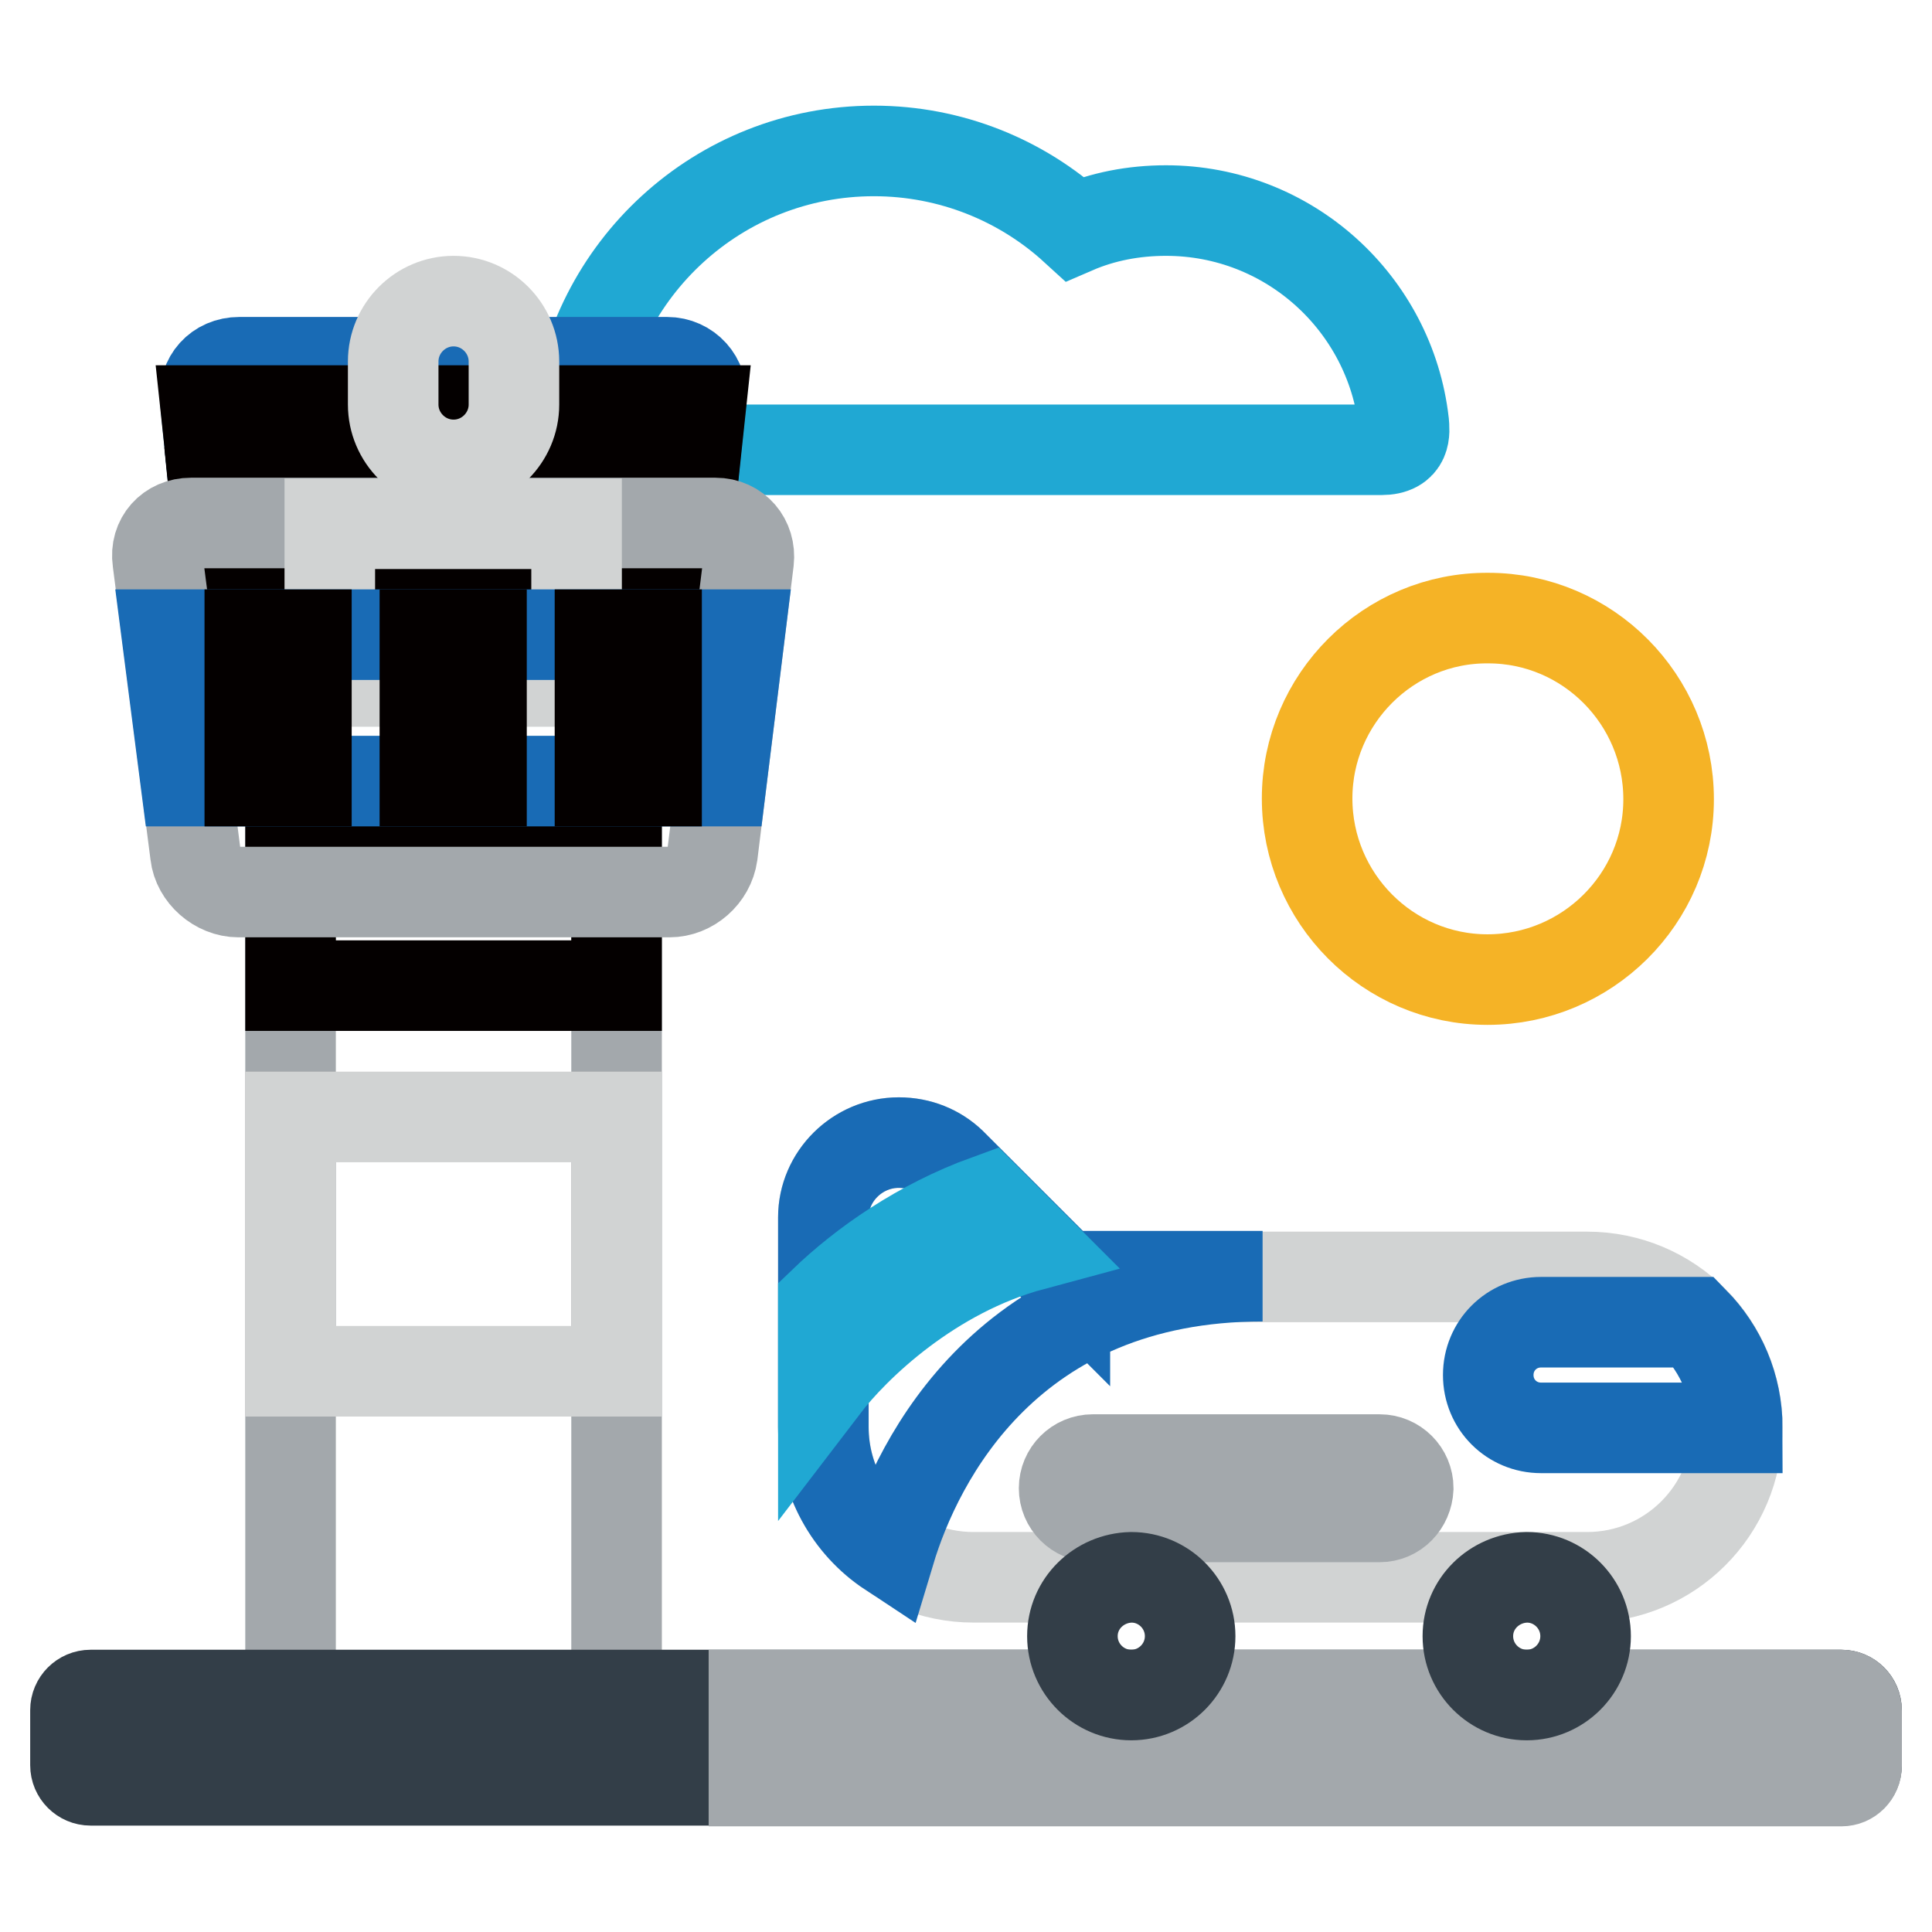<?xml version="1.0" encoding="utf-8"?>
<!-- Svg Vector Icons : http://www.onlinewebfonts.com/icon -->
<!DOCTYPE svg PUBLIC "-//W3C//DTD SVG 1.1//EN" "http://www.w3.org/Graphics/SVG/1.1/DTD/svg11.dtd">
<svg version="1.1" xmlns="http://www.w3.org/2000/svg" xmlns:xlink="http://www.w3.org/1999/xlink" x="0px" y="0px" viewBox="0 0 256 256" enable-background="new 0 0 256 256" xml:space="preserve">
<g> <path stroke-width="12" fill-opacity="0" stroke="#20a8d3"  d="M115.8,20c10.2,0,19.6,3.9,26.6,10.3c3.7-1.6,7.8-2.4,12.1-2.4c16.3,0,29.7,12.3,31.5,28.1 c0.1,1.2,0.4,3.6-3,3.6H79.4c-2.1,0-3.1-2.6-3-3.9C78.4,35.7,95.2,20,115.8,20z"/> <path stroke-width="12" fill-opacity="0" stroke="#196bb5"  d="M92.9,53c0.3-2.7-1.8-5-4.5-5H31.7c-2.8,0-4.8,2.2-4.5,5l2.2,22.3c0.3,2.7,2.8,5,5.5,5h50.2 c2.8,0,5.3-2.2,5.5-5L92.9,53z"/> <path stroke-width="12" fill-opacity="0" stroke="#040000"  d="M27.3,54.4l0.8,7.5H92l0.8-7.5H27.3z"/> <path stroke-width="12" fill-opacity="0" stroke="#040000"  d="M28.4,65.3l1,10c0.3,2.7,2.8,5,5.5,5h50.2c2.8,0,5.3-2.2,5.5-5l1-10H28.4z"/> <path stroke-width="12" fill-opacity="0" stroke="#a3a8ac"  d="M38.5,107.4h43.2v122.9H38.5V107.4z"/> <path stroke-width="12" fill-opacity="0" stroke="#040000"  d="M38.5,107.4h43.2v23.2H38.5V107.4z"/> <path stroke-width="12" fill-opacity="0" stroke="#333e48"  d="M246,233.9c0,1.1-0.9,2-2,2H12c-1.1,0-2-0.9-2-2v-7.3c0-1.1,0.9-2,2-2H244c1.1,0,2,0.9,2,2V233.9z"/> <path stroke-width="12" fill-opacity="0" stroke="#a3a8ac"  d="M99.2,74.3c0.3-2.7-1.6-5-4.4-5H25.3c-2.8,0-4.8,2.2-4.4,5l5,38.9c0.3,2.7,2.9,5,5.7,5h57.1 c2.8,0,5.3-2.2,5.7-5L99.2,74.3z"/> <path stroke-width="12" fill-opacity="0" stroke="#d1d3d3"  d="M43.7,69.4h32.7v20.9H43.7V69.4z"/> <path stroke-width="12" fill-opacity="0" stroke="#196bb5"  d="M22.1,84.1l2.5,19.4h71L98,84.1H22.1z"/> <path stroke-width="12" fill-opacity="0" stroke="#040000"  d="M56.3,84.1h7.5v19.4h-7.5V84.1z M33.1,84.1h7.5v19.4h-7.5V84.1z M79.5,84.1H87v19.4h-7.5V84.1z"/> <path stroke-width="12" fill-opacity="0" stroke="#d1d3d3"  d="M38.5,148h43.2v33.7H38.5V148z M68.1,53.6c0,4.4-3.6,8-8,8c-4.4,0-8-3.6-8-8v-5.7c0-4.4,3.6-8,8-8 c4.4,0,8,3.6,8,8V53.6z"/> <path stroke-width="12" fill-opacity="0" stroke="#a3a8ac"  d="M244,224.6H99.9V236H244c1.1,0,2-0.9,2-2v-7.3C246,225.5,245.1,224.6,244,224.6z"/> <path stroke-width="12" fill-opacity="0" stroke="#d1d3d3"  d="M210.3,169.2h-69.2l-15.1-15.1c-1.8-1.7-4.2-2.7-6.9-2.7c-5.5,0-10,4.5-10,9.9v27.8 c0,11,8.9,19.9,19.9,19.9h81.3c11,0,19.9-8.9,19.9-19.9C230.2,178.1,221.3,169.2,210.3,169.2z"/> <path stroke-width="12" fill-opacity="0" stroke="#a3a8ac"  d="M182.8,201h-38c-2.1,0-3.8-1.7-3.8-3.8c0-2.1,1.7-3.8,3.8-3.8h38c2.1,0,3.8,1.7,3.8,3.8 C186.5,199.3,184.9,201,182.8,201z"/> <path stroke-width="12" fill-opacity="0" stroke="#196bb5"  d="M224.5,175.2h-20.3c-3.9,0-7,3.1-7,7c0,3.9,3.1,7,7,7h26v0C230.2,183.7,228,178.8,224.5,175.2L224.5,175.2z "/> <path stroke-width="12" fill-opacity="0" stroke="#333e48"  d="M194.5,216.8c0,4.3,3.5,7.8,7.8,7.8c4.3,0,7.8-3.5,7.8-7.8l0,0c0-4.3-3.5-7.8-7.8-7.8 C198,209.1,194.5,212.5,194.5,216.8L194.5,216.8z"/> <path stroke-width="12" fill-opacity="0" stroke="#333e48"  d="M142.1,216.8c0,4.3,3.5,7.8,7.8,7.8c4.3,0,7.8-3.5,7.8-7.8l0,0c0-4.3-3.5-7.8-7.8-7.8 C145.6,209.1,142.1,212.5,142.1,216.8L142.1,216.8z"/> <path stroke-width="12" fill-opacity="0" stroke="#196bb5"  d="M141.1,169.2l-15.1-15.1c-1.8-1.7-4.2-2.7-6.9-2.7c-5.5,0-10,4.5-10,9.9v27.8c0,6.9,3.5,13,8.8,16.5 c3.7-12.3,15.8-36.5,49.4-36.5H141.1z"/> <path stroke-width="12" fill-opacity="0" stroke="#20a8d3"  d="M130.8,159c-8.8,3.2-16.3,8.4-21.7,13.6v11.2c4.2-5.5,14.3-15.2,27.7-18.8L130.8,159L130.8,159z"/> <path stroke-width="12" fill-opacity="0" stroke="#f5b326"  d="M173.2,105.8c0,13.2,10.7,24,23.9,24c13.2,0,24-10.7,24-23.9c0,0,0,0,0,0c0-13.2-10.7-24-23.9-24 C184,81.8,173.2,92.6,173.2,105.8C173.2,105.8,173.2,105.8,173.2,105.8z"/></g>
</svg>